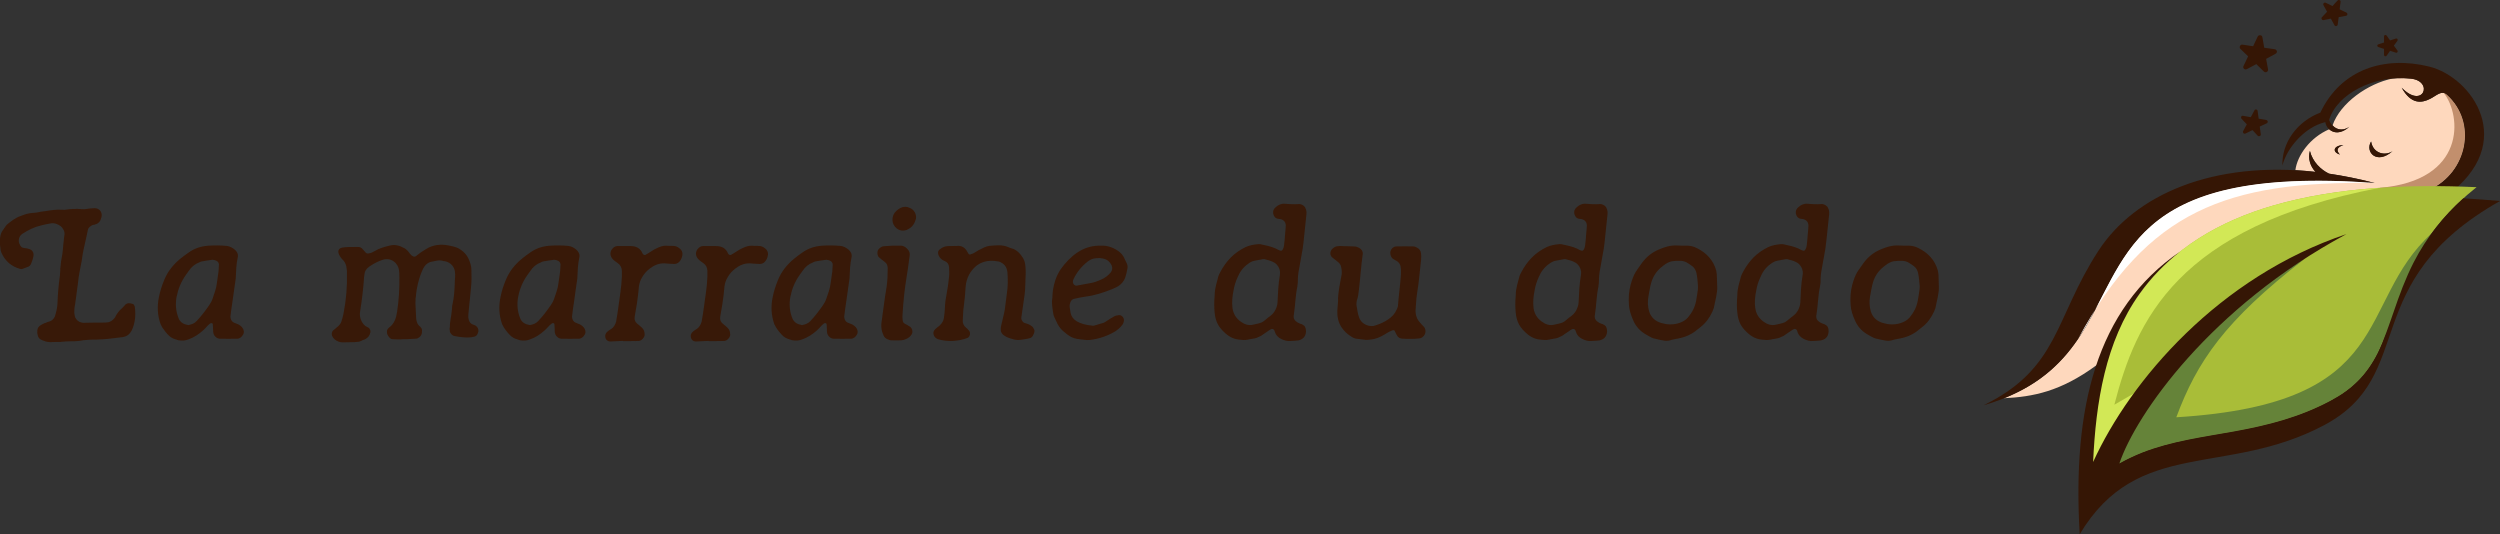 <svg xmlns="http://www.w3.org/2000/svg" id="a" viewBox="0 0 709.62 151.66"><rect x="0" y="0" width="709.62" height="151.66" fill="#333333" stroke="none"/><defs><style>.e{fill:#d2e856;}.e,.f,.g,.h,.i,.j,.k{fill-rule:evenodd;}.f{fill:#c28f6d;}.g{fill:#fff;}.h{fill:#fed8bd;}.i{fill:#a9bd38;}.j{fill:#351605;}.k{fill:#658339;}.l{fill:#381908;}</style></defs><g id="b"><path class="h" d="M673.03,40.17c.57,3.48,4.09,4.16,6.11,2.71-4.54,4.05-7.91.19-6.11-2.71M665.17,41.16c-1.99.69-2.02,1.64-.99,2.71-2.33-.73-1.83-2.56.99-2.71M693.2,55.45l-.27.34-17.38-.88-49.99,21.16c-10.77,11.27-19.78,16.38-30.55,27.65-10.16,7.45-17.95,8.9-26.16,9.32l.08-.04c43.54-17.53,11.61-67.87,105.11-61.07-4.43-1.15-8.78-2.02-12.95-2.64-2.29-1.11-4.66-3.32-5.42-6.46-.61,2.18.11,4.39,1.6,5.96-1.95-.23-3.86-.38-5.73-.5.53-4.12,4.09-9.24,9.63-11.61,1.22,1.15,3.28,1.45,5.73-.72-1.45,1.07-3.4,1.18-4.81-.38,2.22-6.42,10.12-11.88,17-13.29,1.76-.15,3.51-.15,5.31.04,6.49.73,3.44,8.82-2.67,2.56,2.67,4.81,5.65,4.39,8.06,3.17,1.83-.92,3.25-2.56,4.78-1.18,8.78,7.87,5.81,22.08-4.89,27,1.45-.11,2.37,1.07,3.55,1.57"></path><path class="f" d="M692.05,55.75l-14.82-.76-1.76-1.68c24.6-2.06,23.3-20.51,18.18-26.93.27.08.57.23.88.5,8.78,7.87,5.8,22.08-4.89,27,1.26-.11,2.1.76,3.05,1.3l-.65.57Z"></path><path class="j" d="M673.03,40.17c.57,3.48,4.09,4.16,6.11,2.71-4.54,4.05-7.91.19-6.11-2.71M665.17,41.16c-1.99.69-2.02,1.64-.99,2.71-2.33-.73-1.83-2.56.99-2.71M563.07,115.03c52.29-15.24,13.52-70.16,110.95-63.1-4.43-1.15-8.78-2.02-12.95-2.64-2.29-1.11-4.66-3.32-5.42-6.46-.61,2.18.11,4.39,1.6,5.96-29.06-3.21-51.22,6.42-61.61,22.38-12.56,19.33-11.11,33.34-32.58,43.85M647.86,47.01c-.23-6.42,4.09-12.49,10.77-15.05,5.92-12.45,18.37-16.16,30.9-13.06,12.15,2.98,25.44,21.66,4.89,36.74-1.91.15-2.86-1.91-4.77-1.76,10.7-4.93,13.67-19.13,4.89-27-1.53-1.38-2.94.27-4.78,1.18-2.41,1.22-5.39,1.64-8.06-3.17,6.11,6.26,9.16-1.83,2.67-2.56-10.54-1.18-21.12,4.43-23.26,11.76,1.34,3.02,3.93,3.21,5.77,1.87-3.67,3.28-6.57.88-6.84-1.3-5.92,1.41-10.96,7.41-12.18,12.34"></path><path class="i" d="M593.09,137.91c4.2-3.97,9.09-7.14,14.97-9.43,8.36-3.28,17.42-4.43,26.2-6.03,9.66-1.76,18.48-4.01,27.23-8.67,6.15-3.25,10.28-7.33,13.41-13.56,1.83-3.74,3.17-7.79,4.54-11.73,1.64-4.81,3.36-9.51,5.69-14.05,4.47-8.67,10.54-15.54,17.84-21.31-19.29-.88-39.72-.04-57.67,5.19-15.09,4.39-28.68,12.11-38,25.09-11,15.35-14.09,35.44-14.21,54.5"></path><path class="e" d="M593.09,137.91c.5-.46.99-.92,1.49-1.38l9.09-19.17c1.68-2.48,3.36-4.93,5.04-7.37-2.86,1.6-5.73,3.25-8.56,4.89,6.15-23.76,17.65-50.49,75.32-61.57-10.39.69-20.62,2.25-30.17,5-15.09,4.39-28.68,12.11-38,25.09-11,15.35-14.09,35.44-14.21,54.5"></path><path class="k" d="M596.23,135.2c3.44-2.71,7.37-4.97,11.84-6.72,8.36-3.28,17.41-4.43,26.24-6.03,9.62-1.76,18.45-4.01,27.19-8.67,6.15-3.25,10.28-7.33,13.41-13.56.76-1.6,9.32-22.08,15.32-33.99-21.89,19.9-9.21,48.35-72.49,52.21,5.88-15.77,13.64-27.31,36.4-44.95-18.33,10.01-32.88,25.82-36.21,28.65-4.89,5.84-9.78,11.72-14.63,17.57-2.37,5.2-4.74,10.35-7.07,15.51"></path><path class="j" d="M590.31,151.66c16.5-27.58,41.48-16.16,69.4-30.98,26.81-14.25,8.98-40.52,49.92-63.63-3.59-.31-7.03-.57-10.43-.76-5.61,5.08-10.39,11-14.06,18.14-2.33,4.55-4.05,9.24-5.69,14.05-1.38,3.93-2.71,7.98-4.54,11.73-3.13,6.22-7.26,10.31-13.41,13.56-8.75,4.66-17.57,6.91-27.19,8.67-8.82,1.6-17.87,2.75-26.24,6.03-2.29.92-4.47,1.95-6.49,3.09,4.7-13.94,25.86-44.38,64.47-65.12-36.21,12.15-61.34,41.48-71.92,64.7.76-16.92,3.51-34.22,13.18-47.74,3.32-4.66,7.18-8.59,11.5-11.99-23.91,16.35-30.59,44.57-28.49,80.25"></path><path class="g" d="M674.03,51.93c-42.09-.57-64.39,7.91-84.14,44.19,14.47-21.39,12.91-49.35,84.14-44.19"></path><path class="j" d="M638.85,33.26l-2.14-.38c-.23-.08-.46.04-.53.23-.11.19-.08.46.08.61l1.49,1.57-1.03,1.91c-.11.19-.08.42.08.61.15.15.38.19.61.08l1.95-.96,1.49,1.6c.15.15.38.19.61.08.19-.08.3-.27.27-.5l-.31-2.18,1.99-.92c.19-.11.31-.31.27-.53-.04-.23-.19-.38-.42-.42l-2.14-.38-.3-2.18c0-.23-.19-.38-.38-.42-.23-.04-.46.04-.53.27l-1.03,1.91Z"></path><path class="j" d="M676.7,12.06l-1.64.53c-.15.04-.27.19-.27.38,0,.15.11.31.27.38l1.64.53v1.72c0,.15.11.31.27.38.19.04.34-.04.46-.15l.99-1.41,1.64.53c.15.08.34,0,.46-.15.08-.11.08-.31,0-.46l-1.03-1.38,1.03-1.41c.08-.11.08-.3,0-.46-.11-.15-.31-.19-.46-.15l-1.64.53-.99-1.38c-.12-.15-.31-.19-.46-.15-.15.04-.27.19-.27.38v1.72Z"></path><path class="j" d="M639.54,13.13l-2.98-.46c-.34-.04-.61.11-.76.42-.11.27-.08.57.15.8l2.18,2.1-1.3,2.71c-.15.27-.11.61.11.8.23.23.57.27.84.11l2.67-1.41,2.14,2.1c.23.23.57.27.84.12.27-.15.42-.46.34-.77l-.53-2.94,2.67-1.45c.27-.11.42-.42.38-.72-.08-.31-.31-.53-.61-.57l-2.98-.42-.53-2.98c-.04-.31-.27-.53-.57-.57-.34-.04-.61.11-.76.38l-1.3,2.75Z"></path><path class="j" d="M662.07,1.71l-1.91-.92c-.19-.08-.42-.04-.57.11-.15.15-.19.38-.08.57l1.03,1.87-1.45,1.53c-.15.15-.19.38-.08.57.08.19.31.31.5.27l2.1-.42,1.03,1.87c.08.19.3.3.5.23.23-.04.38-.19.42-.42l.27-2.1,2.06-.38c.23-.04.38-.19.42-.42,0-.23-.08-.42-.3-.5l-1.91-.92.27-2.1c.04-.23-.08-.42-.27-.5-.19-.11-.42-.08-.57.08l-1.45,1.57Z"></path></g><g id="c"><g id="d"><path class="l" d="M17.39,97.03c.85-.09,1.72-.15,2.48-.15.91,0,1.78,0,2.54-.11,1.67-.32,3.39-.38,5.08-.38,2.48-.06,4.85-.38,7.33-.7,1.23-.21,1.99-.81,2.59-1.93.97-2.1,1.17-4.32.85-6.71v.06-.06c-.06-.09-.09-.32-.09-.27v.11c-.11-.38-.28-.59-.55-.64-.91-.28-1.52-.28-2.1.27-.06.11-.17.17-.21.27-.06.06-.11.11-.17.17l-.21.21c-.11.17-.28.32-.44.44-.7.59-1.19,1.29-1.63,2.05-.09.23-.21.49-.42.7-.44.55-1.08.97-1.78,1.14h-.38c-.11.06-.28.06-.44.06-1.89,0-3.79,0-5.66.06-.38.06-.81,0-1.19-.11-.76-.17-1.34-.76-1.67-1.46-.11-.38-.17-.81-.23-1.23,0-.61,0-1.19.11-1.89l.17-.81c0-.27.04-.53.09-.81.06-.53.17-1.08.23-1.67.15-1.08.32-2.22.44-3.3.09-1.12.27-2.16.47-3.24.06-.42.17-.91.27-1.4l.17-.91c.11-.38.15-.76.21-1.14.23-1.89.66-3.71,1.08-5.55.11-.44.17-.87.28-1.25l.32-1.55c.09-.7.8-1.14,1.29-1.4.17-.06.38-.11.59-.11,0,0,.06-.06.11-.06,1.14-.27,1.61-.97,1.89-2.1.32-1.46-.64-2.54-1.95-2.54-.27,0-.53.06-.85.06-.28,0-.55.06-.81.06-.11,0-.23.06-.32.06-.11,0-.17,0-.27.04-.38.06-.87.11-1.36.06-1.55-.15-3.18-.09-4.74.17-.23.06-.44,0-.61,0h-.21c-1.63-.11-3.13.11-4.75.38-.21,0-.47.06-.7.09-.27.06-.53.06-.8.11l-.81.17c-.17,0-.32.06-.44.06-.32.04-.59.09-.91.09-1.14.06-2.16.38-3.24.81-1.57.49-2.77,1.46-4.05,2.48-.06.06-.11.11-.17.21l-.21.23c-.06.06-.11.15-.15.27-.11.11-.17.17-.23.27-.11.23-.27.44-.44.66-.59.8-.76,1.67-.8,2.69-.06,1.02.04,1.99.21,3.07.06.23.17.55.32.87,1.08,2.22,2.75,3.62,5.13,4.32.32.09.47.09.76,0l1.29-.49c.64-.15.97-.53,1.19-1.14.27-.64.47-1.23.59-1.88.21-.98-.21-2.01-1.57-2.22-.09-.06-.15-.06-.21-.06-.11,0-.17-.06-.27-.06-.28,0-.64-.06-.93-.15-.38-.06-.7-.49-.8-.76-.7-1.14-.34-2.54.64-3.18,1.67-1.08,3.39-1.95,5.34-2.39.91-.27,1.88-.42,2.8-.59,1.02-.17,2.05.27,2.75.81.64.53,1.19,1.46,1.08,2.37-.11.55-.15,1.14-.21,1.72-.06.27-.06.61-.11.93-.11,1.29-.21,2.69-.49,4.03-.15.64-.21,1.25-.27,1.89,0,.15,0,.32-.06.53,0,.17,0,.34-.06.49v.55c-.04.27-.04.47-.04.7,0,.27-.06.47-.06.74-.38,2.71-.61,5.34-.7,8.11-.06,1.23-.38,2.42-.76,3.62-.27.59-.76,1.08-1.31,1.29-.27.11-.59.21-.85.27-.11.06-.27.11-.38.17l-.44.15c-.32.11-.53.28-.85.44-.11.06-.23.11-.28.17-.53.38-.76.74-.85,1.4-.06.53,0,.97.15,1.5.17.55.38.81.81,1.08.87.44,1.78.76,2.75.76,1.08-.06,2.16-.06,3.03-.06ZM38.2,86.9c0-.06.06.15.06.15-.06-.04-.06-.09-.06-.15ZM68.79,92.99c-.36-.44-.85-.81-1.4-1.02-.32-.11-.64-.23-.97-.38-.59-.28-.85-.76-.97-1.34-.06-.28-.06-.49,0-.72.15-1.29.32-2.58.53-3.88.32-2.2.61-4.41.93-6.57.09-2.1.15-4.11.59-6.1.17-.81-.21-1.61-.91-2.16-.64-.53-1.36-.91-2.22-1.02-1.78-.17-3.56-.17-5.28-.06-2.1.17-3.94.76-5.61,1.99-.76.55-1.57,1.08-2.27,1.69-2.05,1.67-3.67,3.71-4.64,6.16-.64,1.55-1.14,3.13-1.46,4.74-.53,2.59-.44,5.19.49,7.73.15.32.32.64.47.91.61.91,1.25,1.72,2.06,2.48.32.27.74.53,1.17.7.49.17.93.32,1.34.44.98.15,1.89.15,2.82-.23,1.55-.53,2.95-1.46,4.2-2.58.7-.61,1.23-1.4,1.99-1.95.11-.06.21-.06.32-.11.27,0,.44.11.44.44.06.7.06,1.4.11,2.1.09,1.02.91,1.84,1.84,1.89,1.67,0,3.28.06,4.96,0,.74,0,1.29-.49,1.67-1.14.38-.59.27-1.46-.23-1.99ZM50.13,84.24c.44-2.25,1.29-4.32,2.63-6.19l.81-1.14c.76-1.14,1.72-1.95,2.97-2.42.21-.11.44-.23.64-.27,1.08-.17,2.1-.38,3.18-.49.32,0,.7.15,1.02.27.44.17.76.64.76,1.08-.06.59-.06,1.19-.11,1.95l-.47,3.33c-.17,1.57-.76,3.03-1.25,4.49-.21.64-.59,1.29-.97,1.84-1.08,1.55-2.22,3.07-3.56,4.47-.59.64-1.34.91-2.16,1.08-.11.06-.21.06-.32,0-1.14-.17-2.05-.7-2.54-1.72-.85-2.05-1.02-4.17-.64-6.27ZM135.33,92.73c-.11-.11-.23-.23-.38-.34-.17-.09-.32-.15-.55-.21-1.08-.32-1.34-1.19-1.46-1.99-.04-.49,0-1.02.06-1.52.23-2.37.44-4.7.7-7.06.17-1.63.17-3.24.11-4.91,0-1.14-.32-2.16-.81-3.24-.47-1.02-1.17-1.84-2.1-2.48-.85-.66-1.78-.93-2.8-1.14-2.16-.55-4.26-.55-6.31.38-.7.38-1.4.8-2.06,1.23-.36.23-.7.49-1.02.76l-.64.49c-.21.15-.53.21-.76.09-.42-.15-.76-.53-.97-.8-.49-.7-.97-1.25-1.61-1.57-1.36-.76-2.71-1.08-4.17-.7-1.52.38-2.92.76-4.15,1.52-.55.32-1.14.64-1.84.7-.21.06-.49,0-.7-.17-.27-.27-.53-.59-.81-.91l-.15-.17c-.32-.38-.7-.59-1.19-.59h-1.23c-1.14,0-2.22,0-3.3.17-.97.15-1.4.85-1.02,1.82.15.34.27.61.42.81.17.27.34.44.55.7l.38.38c.49.59.81,1.4.85,2.16.06.38.11.7.11,1.08.11,3.94-.21,7.88-.97,11.76l-.32,1.34c-.11.23-.17.49-.23.76-.15.49-.42,1.02-.85,1.4-.27.27-.61.55-.93.81l-.7.59c-.27.27-.42.97-.21,1.46.21.44.38.7.7.97.76.61,1.46.87,2.37.87.98,0,1.95-.06,2.92-.06.32,0,.64,0,.97-.06.44,0,.81-.06,1.19-.27.21-.06.44-.17.59-.27.28-.06.49-.17.7-.27.81-.44,1.25-1.04,1.42-1.89.09-.49-.06-.81-.38-1.25-.11-.09-.28-.15-.49-.27-.76-.32-1.29-.97-1.63-1.67-.42-.81-.59-1.78-.42-2.71.53-3.24.91-6.52,1.14-9.81l.15-1.08c.06-.59.44-1.08.81-1.46.15-.15.38-.32.59-.49,1.08-.74,2.33-1.4,3.56-1.82,2.48-.87,4.49.8,4.81,2.9.06.61.09,1.19.09,1.84.06,3.3-.15,6.65-.64,9.93-.27,1.78-.76,3.47-2.37,4.58q-.06,0-.11.11l-.06.06c-.32.38-.42.76-.32,1.34.06.38.23.7.49,1.02.32.44.64.7,1.14.7.76.06,1.46.06,2.31.06.32-.06.7-.06,1.08-.06h.76l2.54-.15c.15,0,.32-.06.49-.17.91-.53,1.17-1.17,1.12-2.31,0-.11-.06-.23-.15-.44-.11-.17-.23-.32-.32-.44-.87-.64-1.14-1.55-1.19-2.48-.06-1.4-.17-2.86-.21-4.26,0-.38,0-.76.04-1.14,0-.15,0-.32.06-.47.06-.81.17-1.57.28-2.33.38-2.05.91-4.03,1.82-5.87.49-.93,1.25-1.72,2.44-1.95.32-.06.64-.09,1.02-.21.09,0,.21-.06.38-.06.47-.11,1.08-.11,1.55,0,.11.06.28.06.38.11.23.06.44.09.64.09,1.4.38,2.39,1.46,2.59,2.86.06.49.11.98.06,1.52-.06.76-.11,1.46-.11,2.22-.09,1.89-.21,3.77-.64,5.61-.11.27-.11.59-.11.97-.09,1.19-.27,2.39-.47,3.56-.11.66-.17,1.25-.17,1.95-.06.15-.06.32-.06.49,0,.09,0,.21.06.42v.23c.06.53.7,1.23,1.25,1.34,1.61.32,3.18.53,4.79.38.32-.06.64-.11.98-.21.36-.11.59-.28.8-.66.44-.8.38-1.46-.15-2.2ZM165.75,92.99c-.38-.44-.85-.81-1.4-1.02-.32-.11-.64-.23-.97-.38-.59-.28-.87-.76-.97-1.34-.06-.28-.06-.49,0-.72.15-1.29.32-2.58.53-3.88.32-2.2.59-4.41.93-6.57.09-2.1.15-4.11.59-6.1.15-.81-.23-1.61-.93-2.16-.64-.53-1.34-.91-2.2-1.02-1.78-.17-3.56-.17-5.28-.06-2.12.17-3.94.76-5.63,1.99-.76.55-1.55,1.08-2.25,1.69-2.06,1.67-3.67,3.71-4.64,6.16-.66,1.55-1.14,3.13-1.46,4.74-.55,2.59-.44,5.19.47,7.73.17.32.32.64.49.91.59.91,1.25,1.72,2.05,2.48.32.27.76.53,1.19.7.49.17.91.32,1.34.44.97.15,1.89.15,2.8-.23,1.57-.53,2.97-1.46,4.2-2.58.7-.61,1.25-1.4,2.01-1.95.11-.06.21-.06.32-.11.27,0,.44.11.44.44.06.7.06,1.4.09,2.1.11,1.02.93,1.84,1.84,1.89,1.69,0,3.3.06,4.96,0,.76,0,1.31-.49,1.69-1.14.38-.59.27-1.46-.23-1.99ZM147.09,84.24c.42-2.25,1.29-4.32,2.63-6.19l.81-1.14c.76-1.14,1.72-1.95,2.97-2.42.21-.11.42-.23.64-.27,1.08-.17,2.1-.38,3.18-.49.32,0,.7.15,1.02.27.44.17.76.64.76,1.08-.06.59-.06,1.19-.11,1.95l-.47,3.33c-.17,1.57-.76,3.03-1.25,4.49-.21.64-.59,1.29-.97,1.84-1.08,1.55-2.22,3.07-3.56,4.47-.61.64-1.34.91-2.16,1.08-.11.06-.23.06-.32,0-1.14-.17-2.06-.7-2.54-1.72-.87-2.05-1.02-4.17-.64-6.27ZM193.01,70.61c-.55-.49-1.14-.81-1.89-.81-.7,0-1.4,0-2.16-.06-.81,0-1.55.27-2.37.64-1.19.49-2.22,1.34-3.35,1.95-.15.11-.44.06-.64-.11-.06-.06-.17-.15-.21-.27-.61-1.46-1.78-2.1-3.35-2.1h-3.88c-.76.06-1.57.76-1.78,1.52-.27.74-.06,1.4.38,1.99.47.59,1.08.97,1.61,1.34.76.55,1.08,1.25,1.14,2.1v1.78c-.11,2.97-.64,5.89-1.02,8.81-.11,1.17-.38,2.37-.55,3.5l-.04.38c-.28.91-.7,1.72-1.57,2.2-.44.23-.81.55-1.14.87-.32.38-.47.81-.38,1.34.11.76.7,1.25,1.46,1.25l3.56-.17v.06h2.1c.87,0,1.69,0,2.48-.06.7-.06,1.57-1.02,1.57-1.72,0-.76-.17-1.46-.7-1.95-.44-.42-.87-.8-1.34-1.17-.76-.61-.93-1.31-.76-2.22.21-1.14.38-2.31.59-3.45.27-1.69.44-3.3.59-4.96.11-.93.44-1.84.93-2.65.53-.91,1.23-1.72,2.1-2.37,1.25-.98,2.59-1.57,4.2-1.52.97.06,1.89.17,2.86.17.76,0,1.34-.44,1.72-1.08.32-.49.49-1.08.55-1.69,0-.59-.23-1.14-.7-1.55ZM217.29,70.61c-.55-.49-1.14-.81-1.89-.81-.7,0-1.4,0-2.16-.06-.81,0-1.57.27-2.37.64-1.19.49-2.22,1.34-3.35,1.95-.17.11-.44.06-.64-.11-.06-.06-.17-.15-.23-.27-.59-1.46-1.78-2.1-3.33-2.1h-3.88c-.76.06-1.57.76-1.78,1.52-.28.74-.06,1.4.38,1.99.47.59,1.08.97,1.61,1.34.76.55,1.08,1.25,1.14,2.1v1.78c-.11,2.97-.64,5.89-1.02,8.81-.11,1.17-.38,2.37-.55,3.5l-.06.38c-.27.91-.7,1.72-1.55,2.2-.44.23-.81.55-1.14.87-.32.38-.49.81-.38,1.34.11.76.7,1.25,1.46,1.25l3.56-.17v.06h2.1c.87,0,1.67,0,2.48-.06.7-.06,1.57-1.02,1.57-1.72,0-.76-.17-1.46-.7-1.95-.44-.42-.87-.8-1.34-1.17-.76-.61-.93-1.31-.76-2.22.21-1.14.38-2.31.59-3.45.27-1.69.44-3.3.59-4.96.11-.93.44-1.84.93-2.65.53-.91,1.23-1.72,2.1-2.37,1.23-.98,2.59-1.57,4.2-1.52.97.06,1.89.17,2.86.17.76,0,1.34-.44,1.72-1.08.32-.49.49-1.08.55-1.69,0-.59-.23-1.14-.7-1.55ZM243.01,92.99c-.38-.44-.85-.81-1.4-1.02-.32-.11-.64-.23-.97-.38-.59-.28-.87-.76-.97-1.34-.06-.28-.06-.49,0-.72.15-1.29.32-2.58.53-3.88.32-2.2.61-4.41.93-6.57.09-2.1.15-4.11.59-6.1.15-.81-.21-1.61-.91-2.16-.66-.53-1.36-.91-2.22-1.02-1.78-.17-3.56-.17-5.28-.06-2.12.17-3.94.76-5.63,1.99-.76.55-1.55,1.08-2.25,1.69-2.06,1.67-3.67,3.71-4.64,6.16-.64,1.55-1.14,3.13-1.46,4.74-.55,2.59-.44,5.19.47,7.73.17.32.34.64.49.91.59.91,1.25,1.72,2.05,2.48.32.27.76.53,1.19.7.49.17.91.32,1.34.44.97.15,1.89.15,2.8-.23,1.57-.53,2.97-1.46,4.22-2.58.7-.61,1.23-1.4,1.99-1.95.11-.06.21-.06.32-.11.27,0,.44.11.44.44.06.7.06,1.4.09,2.1.11,1.02.93,1.84,1.84,1.89,1.69,0,3.3.06,4.96,0,.76,0,1.31-.49,1.69-1.14.38-.59.27-1.46-.23-1.99ZM224.35,84.24c.44-2.25,1.29-4.32,2.63-6.19l.81-1.14c.76-1.14,1.72-1.95,2.97-2.42.21-.11.42-.23.64-.27,1.08-.17,2.1-.38,3.18-.49.32,0,.7.15,1.02.27.44.17.76.64.76,1.08-.06.59-.06,1.19-.11,1.95l-.47,3.33c-.17,1.57-.76,3.03-1.25,4.49-.21.64-.59,1.29-.97,1.84-1.08,1.55-2.22,3.07-3.56,4.47-.61.64-1.34.91-2.16,1.08-.11.06-.23.06-.32,0-1.14-.17-2.05-.7-2.54-1.72-.87-2.05-1.02-4.17-.64-6.27ZM258.28,59.05c-.21-.11-.42-.15-.64-.27-.47-.11-.91-.11-1.4,0-.91.27-1.61.81-2.25,1.55-.44.61-.66,1.25-.66,1.95v.32c.06,1.63,1.84,3.5,4.05,2.65,1.29-.55,2.1-1.46,2.48-2.77.06-.09.06-.21.11-.32.27-1.23-.44-2.63-1.69-3.13ZM249.49,73.03c.55.47,1.08.91,1.67,1.34.61.44.81,1.08.81,1.84,0,1.78-.06,3.56-.32,5.28-.59,3.41-.97,6.8-1.46,10.19-.15,1.19.06,2.33.55,3.41.21.59.64,1.02,1.23,1.23.32.11.64.28.97.28.98.04,1.89.04,2.86,0,.81-.06,1.57-.38,2.27-.87.27-.21.49-.49.7-.81.44-.7.17-1.78-.49-2.2-.47-.34-1.02-.61-1.5-.87-.38-.21-.49-.55-.55-.91-.06-.44-.09-.93-.06-1.42.11-1.99.28-3.98.49-5.99.32-3.13.97-6.25,1.34-9.43.11-.61.17-1.14.23-1.72.04-.66-.17-1.19-.61-1.63-.53-.64-1.23-1.08-2.16-1.02h-2.05c-.64.06-1.57.06-2.54.17-.47,0-.85.27-1.23.59-.81.59-.7,1.99-.17,2.54ZM293.52,93.47c-.17-.32-.34-.64-.61-.85-.64-.55-1.46-.76-2.25-1.02-.28-.11-.76-.81-.76-1.14v-.32l.76-5.28c.15-.93.27-1.84.32-2.8.04-.81.04-1.69.09-2.48.11-2.39.11-3.2-.09-4.6-.06-.59-.28-1.17-.55-1.67-.85-1.34-1.84-2.48-3.45-2.86-.23-.11-.49-.15-.7-.27-.97-.44-2.05-.59-3.09-.55-2.8.17-2.75,0-5.44,1.4-.7.38-1.34.93-2.16,1.14-.27.11-.49.11-.64-.09-.11-.17-.28-.38-.38-.61-.61-1.14-1.52-1.78-2.86-1.67-.93.06-1.89,0-2.8.06-.87.06-1.63.47-2.27,1.02-.27.21-.38.59-.38.91,0,.28.06.49.17.7.32.81.97,1.36,1.78,1.63.7.32,1.12.91,1.17,1.67.06.93.11,1.89,0,2.8-.15,1.63-.38,3.3-.7,4.91-.27,1.31-.44,2.59-.47,3.9-.06.91-.11,1.88-.28,2.8-.09.8-.53,1.55-1.17,2.16-.49.47-1.14.8-1.57,1.4-.27.42-.32.85-.15,1.34.21.59.64.97,1.23,1.19,2.22.64,4.43.64,6.63.15.61-.11,1.14-.32,1.74-.53.7-.28.97-1.52.36-2.1-.21-.28-.47-.55-.74-.76-.7-.55-1.04-1.25-.98-2.16.11-1.31.06-2.59.28-3.88.27-1.89.42-3.73.53-5.63.21-2.37,1.19-4.32,2.97-5.87.38-.27.76-.55,1.17-.76,1.69-.81,3.41-.87,5.19-.53.27.04.47.15.7.27,1.19.59,1.72,1.61,1.84,2.86.15,1.99.15,4.03-.17,5.99-.21,1.57-.38,3.07-.59,4.58-.27,1.52-.7,3.03-1.02,4.47-.06.28-.11.49-.11.7-.11.93.21,1.69.97,2.16.49.34,1.02.61,1.57.76,1.84.61,2.42.61,4.53.23.38-.06.7-.11,1.08-.23.49-.09.81-.42,1.02-.85.11-.23.23-.44.28-.64.15-.34.15-.7,0-1.04ZM319.8,74.7c-.23-.53-.49-1.08-.76-1.61-.32-.64-.81-1.19-1.34-1.63-1.57-1.17-3.3-1.84-5.3-1.72h-.7c-2.14.06-4.15.76-5.93,1.95-1.89,1.29-3.39,2.9-4.7,4.74-1.23,1.84-1.88,3.85-2.2,5.95-.11.7-.11,1.4-.17,2.25-.27,1.4.06,2.92.27,4.43.06.38.17.7.32,1.02.28.64.61,1.29.93,1.95.44.8,1.02,1.55,1.78,2.14.38.28.7.61,1.08.87.8.59,1.61.97,2.58,1.14.7.11,1.4.21,2.12.27.47.06.97.11,1.44.06,2.48-.27,4.81-1.02,7.03-2.27.91-.53,1.72-1.23,2.37-2.1.21-.27.32-.59.38-.97.21-.81-.53-1.78-1.34-1.72-.44.06-.93.09-1.34.32-.76.38-1.4.85-2.12,1.29-.32.17-.59.44-.91.55l-2.69.8c-.23.06-.49.06-.7,0-1.57-.15-3.03-.47-4.38-1.29-.87-.53-1.4-1.29-1.63-2.27-.09-.59-.21-1.17-.27-1.72-.06-.47.06-.97.23-1.4.21-.47.53-.8,1.02-.91,1.02-.23,2.05-.44,3.13-.61,2.69-.32,5.28-1.17,7.82-2.2.53-.23,1.08-.49,1.57-.76.91-.61,1.61-1.4,1.99-2.42.27-.76.44-1.57.59-2.39.17-.59.11-1.17-.15-1.72ZM304.57,79.66c0-.09.06-.21.11-.32.93-2.05,2.33-3.77,4.15-5.17.66-.49,1.42-.81,2.27-.87.32,0,.7,0,.97-.06.28.06.55.06.76.11,1.31.15,2.16.87,2.71,1.99.27.7.21,1.4-.28,2.01-.74.91-1.72,1.61-2.8,2.05-.97.44-1.99.81-3.01.97-1.25.23-2.54.44-3.79.7-.7.11-1.29-.64-1.08-1.4ZM368.25,81.18c.15-.7.15-1.4.15-2.1.06-1.29.27-2.59.55-3.88l.8-4.53c.17-1.04.28-2.12.38-3.14.23-2.25.49-4.47.7-6.69.06-.59,0-1.19-.27-1.72-.11-.38-.38-.59-.64-.81-.44-.27-.87-.44-1.34-.38-1.31.11-2.59,0-3.88-.09-.98-.11-1.89.32-2.59.97-.59.47-.87,1.14-.7,1.89.15.7.59,1.29,1.34,1.4.27.04.49.04.7.09,1.14.28,1.46,1.02,1.52,1.72,0,.7-.11,1.42-.17,2.12-.09,1.17-.15,2.37-.32,3.56-.06.42-.15.91-.42,1.29-.17.27-.34.32-.61.27-.47-.11-.85-.38-1.29-.59-1.4-.64-2.92-.93-4.43-1.25-.21,0-.47-.06-.7,0-1.17.11-2.37.32-3.45.81-1.57.76-3.07,1.78-4.32,3.07-1.14,1.19-2.1,2.54-2.86,4-.21.44-.49.87-.59,1.31-.44,1.72-1.02,3.39-1.02,5.17,0,.59-.11,1.19-.11,1.52-.06,1.67,0,3.07.21,4.47.11.61.28,1.14.49,1.72.44,1.14,1.19,2.06,2.05,2.86,1.19,1.19,2.59,2.01,4.32,2.16.87.11,1.67.17,2.48,0,.49-.09.93-.21,1.4-.27.87-.06,1.57-.44,2.33-.81.7-.44,1.34-.97,2.05-1.4.27-.21.59-.44.91-.53.17-.06.44,0,.61.15.15.11.27.38.32.61.27.97.91,1.61,1.78,2.05.91.44,1.78.7,2.75.59.7-.06,1.4-.06,2.1-.15,1.08-.23,2.1-.87,2.22-2.44,0-.32,0-.7-.11-1.02-.11-.32-.27-.7-.59-.85-.27-.23-.59-.38-.93-.44-.47-.17-.85-.38-1.23-.7-.38-.32-.59-.7-.64-1.19,0-.21,0-.47.06-.7.42-2.69.42-5.44,1.02-8.09ZM349.84,87.43c-.21-1.67-.04-3.28.28-4.91.21-1.29.59-2.54,1.12-3.71.66-1.63,1.63-2.92,2.97-3.88.59-.44,1.19-.81,1.95-.93.7-.11,1.34-.27,2.05-.38.27-.06.49-.11.7-.06.81.23,1.61.38,2.37.76.93.38,1.52,1.08,1.89,2.05.11.34.11.66.15.81,0,.44,0,.7-.04.93-.44,2.58-.55,5.17-.66,7.77-.04.7-.27,1.4-.59,2.05-.32.64-.76,1.19-1.29,1.61-.27.28-.61.44-.87.66-.53.42-1.08.97-1.67,1.29-.76.32-1.57.44-2.37.64-1.42.38-2.59-.06-3.67-.85-1.31-.93-2.1-2.22-2.33-3.85ZM404.18,92.77c-.38-.42-.81-.8-1.19-1.29-.64-.7-1.02-1.57-1.14-2.54,0-.27-.06-.47-.06-.7.17-1.67.17-3.33.44-4.96.55-3.18.76-6.36,1.14-9.55.06-.55.06-1.19,0-1.72-.06-.81-.44-1.34-1.14-1.72-.32-.17-.64-.34-.97-.34-1.67-.04-3.35-.04-4.96,0-.49,0-.91.28-1.25.66-.7.8-.47,2.25.34,2.86.32.15.59.38.91.53.97.49,1.29,1.34,1.34,2.33,0,.59.06,1.17,0,1.78-.21,2.95-.64,5.87-.85,8.85-.06.32-.23.64-.38.97-.49,1.14-1.31,1.99-2.27,2.65-1.19.85-2.48,1.4-3.83,1.82-.61.23-1.19.17-1.78.06-1.34-.32-2.39-1.14-2.8-2.48-.32-.97-.49-2.05-.66-3.13-.09-.53-.04-1.19.11-1.72.32-.81.38-1.63.49-2.42.44-3.56.64-7.06,1.14-10.63.09-.66-.34-1.36-1.04-1.74-.42-.21-.85-.38-1.34-.38-1.02-.04-2.1-.09-3.18-.09-.47-.06-.91-.06-1.4,0-.59,0-1.14.27-1.61.7-.81.76-.81,1.84-.11,2.48.53.47,1.14.85,1.67,1.34.38.27.64.64.81,1.14.21.81.32,1.61.21,2.42-.47,2.59-1.08,5.13-1.02,7.61-.06.97-.15,1.78-.21,2.63-.06,1.69.27,3.3,1.19,4.7.7,1.02,1.5,1.84,2.52,2.48.61.44,1.19.76,1.95.81.59.06,1.19.15,1.78.21.81.17,1.61.06,2.42-.06.97-.15,1.84-.47,2.71-.91,1.08-.55,1.99-1.29,3.13-1.67.21-.06.47,0,.59.15.23.44.38.93.64,1.31.32.53.76.85,1.4.91,1.69.11,3.35.11,4.96-.06.87-.06,1.74-1.02,1.74-1.93,0-.55-.11-.98-.44-1.36ZM453.71,81.18c.15-.7.15-1.4.15-2.1.06-1.29.28-2.59.55-3.88l.8-4.53c.17-1.04.28-2.12.38-3.14.23-2.25.49-4.47.7-6.69.06-.59,0-1.19-.27-1.72-.09-.38-.38-.59-.64-.81-.44-.27-.87-.44-1.34-.38-1.31.11-2.59,0-3.88-.09-.98-.11-1.89.32-2.59.97-.59.47-.87,1.14-.7,1.89.17.7.59,1.29,1.34,1.4.27.04.49.04.7.09,1.14.28,1.46,1.02,1.52,1.72,0,.7-.11,1.42-.17,2.12-.09,1.17-.15,2.37-.32,3.56-.06.42-.15.91-.42,1.29-.17.27-.34.32-.61.27-.47-.11-.85-.38-1.29-.59-1.4-.64-2.92-.93-4.43-1.25-.21,0-.47-.06-.7,0-1.17.11-2.37.32-3.45.81-1.57.76-3.07,1.78-4.32,3.07-1.14,1.19-2.1,2.54-2.86,4-.21.44-.49.87-.59,1.31-.44,1.72-1.02,3.39-1.02,5.17,0,.59-.11,1.19-.11,1.52-.06,1.67,0,3.07.21,4.47.11.61.28,1.14.49,1.72.44,1.14,1.19,2.06,2.05,2.86,1.19,1.19,2.59,2.01,4.32,2.16.87.11,1.67.17,2.48,0,.49-.09.93-.21,1.4-.27.87-.06,1.57-.44,2.33-.81.7-.44,1.34-.97,2.05-1.4.27-.21.59-.44.91-.53.17-.06.44,0,.61.15.15.11.27.38.32.61.27.97.91,1.61,1.78,2.05.91.44,1.78.7,2.75.59.7-.06,1.4-.06,2.1-.15,1.08-.23,2.1-.87,2.22-2.44,0-.32,0-.7-.11-1.02-.09-.32-.27-.7-.59-.85-.27-.23-.59-.38-.93-.44-.47-.17-.85-.38-1.23-.7-.38-.32-.59-.7-.64-1.19,0-.21,0-.47.06-.7.42-2.69.42-5.44,1.02-8.09ZM435.3,87.43c-.21-1.67-.04-3.28.28-4.91.21-1.29.59-2.54,1.12-3.71.66-1.63,1.63-2.92,2.97-3.88.59-.44,1.19-.81,1.95-.93.7-.11,1.34-.27,2.05-.38.27-.06.49-.11.7-.06.81.23,1.61.38,2.37.76.93.38,1.52,1.08,1.89,2.05.11.34.11.66.17.81,0,.44,0,.7-.06.93-.44,2.58-.55,5.17-.66,7.77-.04.7-.27,1.4-.59,2.05-.32.64-.76,1.19-1.29,1.61-.27.28-.61.44-.87.66-.53.42-1.08.97-1.67,1.29-.76.32-1.57.44-2.37.64-1.4.38-2.59-.06-3.67-.85-1.29-.93-2.1-2.22-2.33-3.85ZM487.42,81.12c-.06-1.08-.06-2.1-.11-3.18l-.15-1.08c-.81-3.01-2.8-5.13-5.61-6.48-.76-.38-1.52-.59-2.39-.64-1.08,0-2.16,0-3.18-.06-1.84-.09-3.5.44-5.11,1.14-1.95.81-3.47,2.05-4.7,3.67-.64.85-1.25,1.78-1.84,2.63-.7,1.14-1.08,2.33-1.46,3.62-.55,1.95-.64,3.94-.49,5.99.11,1.4.61,2.77,1.14,4.05.7,1.72,1.84,3.03,3.41,4,.59.38,1.23.7,1.82,1.02.23.11.44.21.72.27.91.23,1.82.44,2.75.59.59.11,1.17.11,1.78-.04.81-.28,1.61-.38,2.42-.55,1.99-.38,3.83-1.19,5.4-2.54l.81-.64c1.55-1.19,2.63-2.69,3.45-4.47.11-.32.27-.66.38-.98.38-2.1,1.08-4.15.97-6.31ZM467.89,84.24c.27-1.4.44-2.8.85-4.15.55-1.78,1.52-3.18,2.92-4.32.38-.32.76-.59,1.14-.85.7-.44,1.46-.81,2.33-.81.21,0,.42-.06.53-.06h1.57c.59.06,1.17.21,1.67.53.49.34,1.02.61,1.46.98.59.44.91,1.08,1.14,1.78.27,1.23.38,2.54.47,3.83,0,.38,0,.7-.04,1.08-.17,1.02-.28,2.1-.49,3.13-.32,1.78-1.14,3.35-2.33,4.75-.7.81-1.61,1.29-2.63,1.61-1.67.49-3.3.44-4.91-.06-1.69-.47-2.92-1.55-3.47-3.28-.38-1.36-.47-2.77-.21-4.17ZM516.61,81.18c.17-.7.17-1.4.17-2.1.04-1.29.27-2.59.53-3.88l.81-4.53c.15-1.04.27-2.12.38-3.14.21-2.25.47-4.47.7-6.69.06-.59,0-1.19-.27-1.72-.11-.38-.38-.59-.66-.81-.42-.27-.85-.44-1.34-.38-1.29.11-2.59,0-3.88-.09-.97-.11-1.89.32-2.59.97-.59.47-.85,1.14-.7,1.89.17.7.61,1.29,1.36,1.4.27.04.47.04.7.09,1.12.28,1.44,1.02,1.5,1.72,0,.7-.09,1.42-.15,2.12-.11,1.17-.17,2.37-.32,3.56-.06.42-.17.91-.44,1.29-.17.27-.32.32-.59.27-.49-.11-.87-.38-1.31-.59-1.4-.64-2.92-.93-4.41-1.25-.23,0-.49-.06-.7,0-1.19.11-2.39.32-3.47.81-1.55.76-3.07,1.78-4.32,3.07-1.12,1.19-2.1,2.54-2.86,4-.21.44-.47.87-.59,1.31-.44,1.72-1.02,3.39-1.02,5.17,0,.59-.11,1.19-.11,1.52-.06,1.67,0,3.07.23,4.47.09.61.27,1.14.47,1.72.44,1.14,1.19,2.06,2.06,2.86,1.17,1.19,2.58,2.01,4.3,2.16.87.11,1.69.17,2.48,0,.49-.09.93-.21,1.42-.27.85-.06,1.55-.44,2.31-.81.7-.44,1.34-.97,2.05-1.4.28-.21.61-.44.93-.53.15-.06.42,0,.59.15.17.11.27.38.32.61.27.97.93,1.61,1.78,2.05.93.44,1.78.7,2.75.59.7-.06,1.4-.06,2.1-.15,1.08-.23,2.12-.87,2.22-2.44,0-.32,0-.7-.09-1.02-.11-.32-.28-.7-.61-.85-.27-.23-.59-.38-.91-.44-.49-.17-.87-.38-1.25-.7-.38-.32-.59-.7-.64-1.19,0-.21,0-.47.06-.7.44-2.69.44-5.44,1.02-8.09ZM498.22,87.43c-.23-1.67-.06-3.28.27-4.91.21-1.29.59-2.54,1.14-3.71.64-1.63,1.61-2.92,2.95-3.88.61-.44,1.19-.81,1.95-.93.7-.11,1.34-.27,2.05-.38.28-.06.49-.11.7-.06.81.23,1.63.38,2.39.76.91.38,1.5,1.08,1.88,2.05.11.34.11.66.17.81,0,.44,0,.7-.06.93-.44,2.58-.53,5.17-.64,7.77-.06.7-.27,1.4-.59,2.05-.34.64-.76,1.19-1.31,1.61-.27.28-.59.44-.85.66-.55.42-1.08.97-1.69,1.29-.76.32-1.55.44-2.37.64-1.4.38-2.59-.06-3.67-.85-1.29-.93-2.1-2.22-2.31-3.85ZM550.33,81.12c-.04-1.08-.04-2.1-.09-3.18l-.17-1.08c-.81-3.01-2.8-5.13-5.61-6.48-.76-.38-1.52-.59-2.37-.64-1.08,0-2.16,0-3.18-.06-1.84-.09-3.52.44-5.13,1.14-1.95.81-3.45,2.05-4.7,3.67-.64.85-1.23,1.78-1.84,2.63-.7,1.14-1.08,2.33-1.46,3.62-.53,1.95-.64,3.94-.47,5.99.09,1.4.59,2.77,1.14,4.05.7,1.72,1.82,3.03,3.39,4,.59.38,1.23.7,1.84,1.02.21.11.44.21.7.27.91.23,1.84.44,2.75.59.59.11,1.19.11,1.78-.04.81-.28,1.63-.38,2.42-.55,2.01-.38,3.85-1.19,5.4-2.54l.81-.64c1.57-1.19,2.63-2.69,3.45-4.47.11-.32.27-.66.38-.98.38-2.1,1.08-4.15.97-6.31ZM530.8,84.24c.27-1.4.44-2.8.87-4.15.53-1.78,1.52-3.18,2.92-4.32.38-.32.76-.59,1.12-.85.72-.44,1.46-.81,2.33-.81.21,0,.44-.06.53-.06h1.57c.59.06,1.19.21,1.67.53.49.34,1.02.61,1.46.98.61.44.93,1.08,1.14,1.78.27,1.23.38,2.54.49,3.83,0,.38,0,.7-.06,1.08-.17,1.02-.27,2.1-.49,3.13-.32,1.78-1.14,3.35-2.31,4.75-.7.81-1.63,1.29-2.65,1.61-1.67.49-3.3.44-4.91-.06-1.67-.47-2.92-1.55-3.45-3.28-.38-1.36-.49-2.77-.23-4.17Z"></path></g></g></svg>